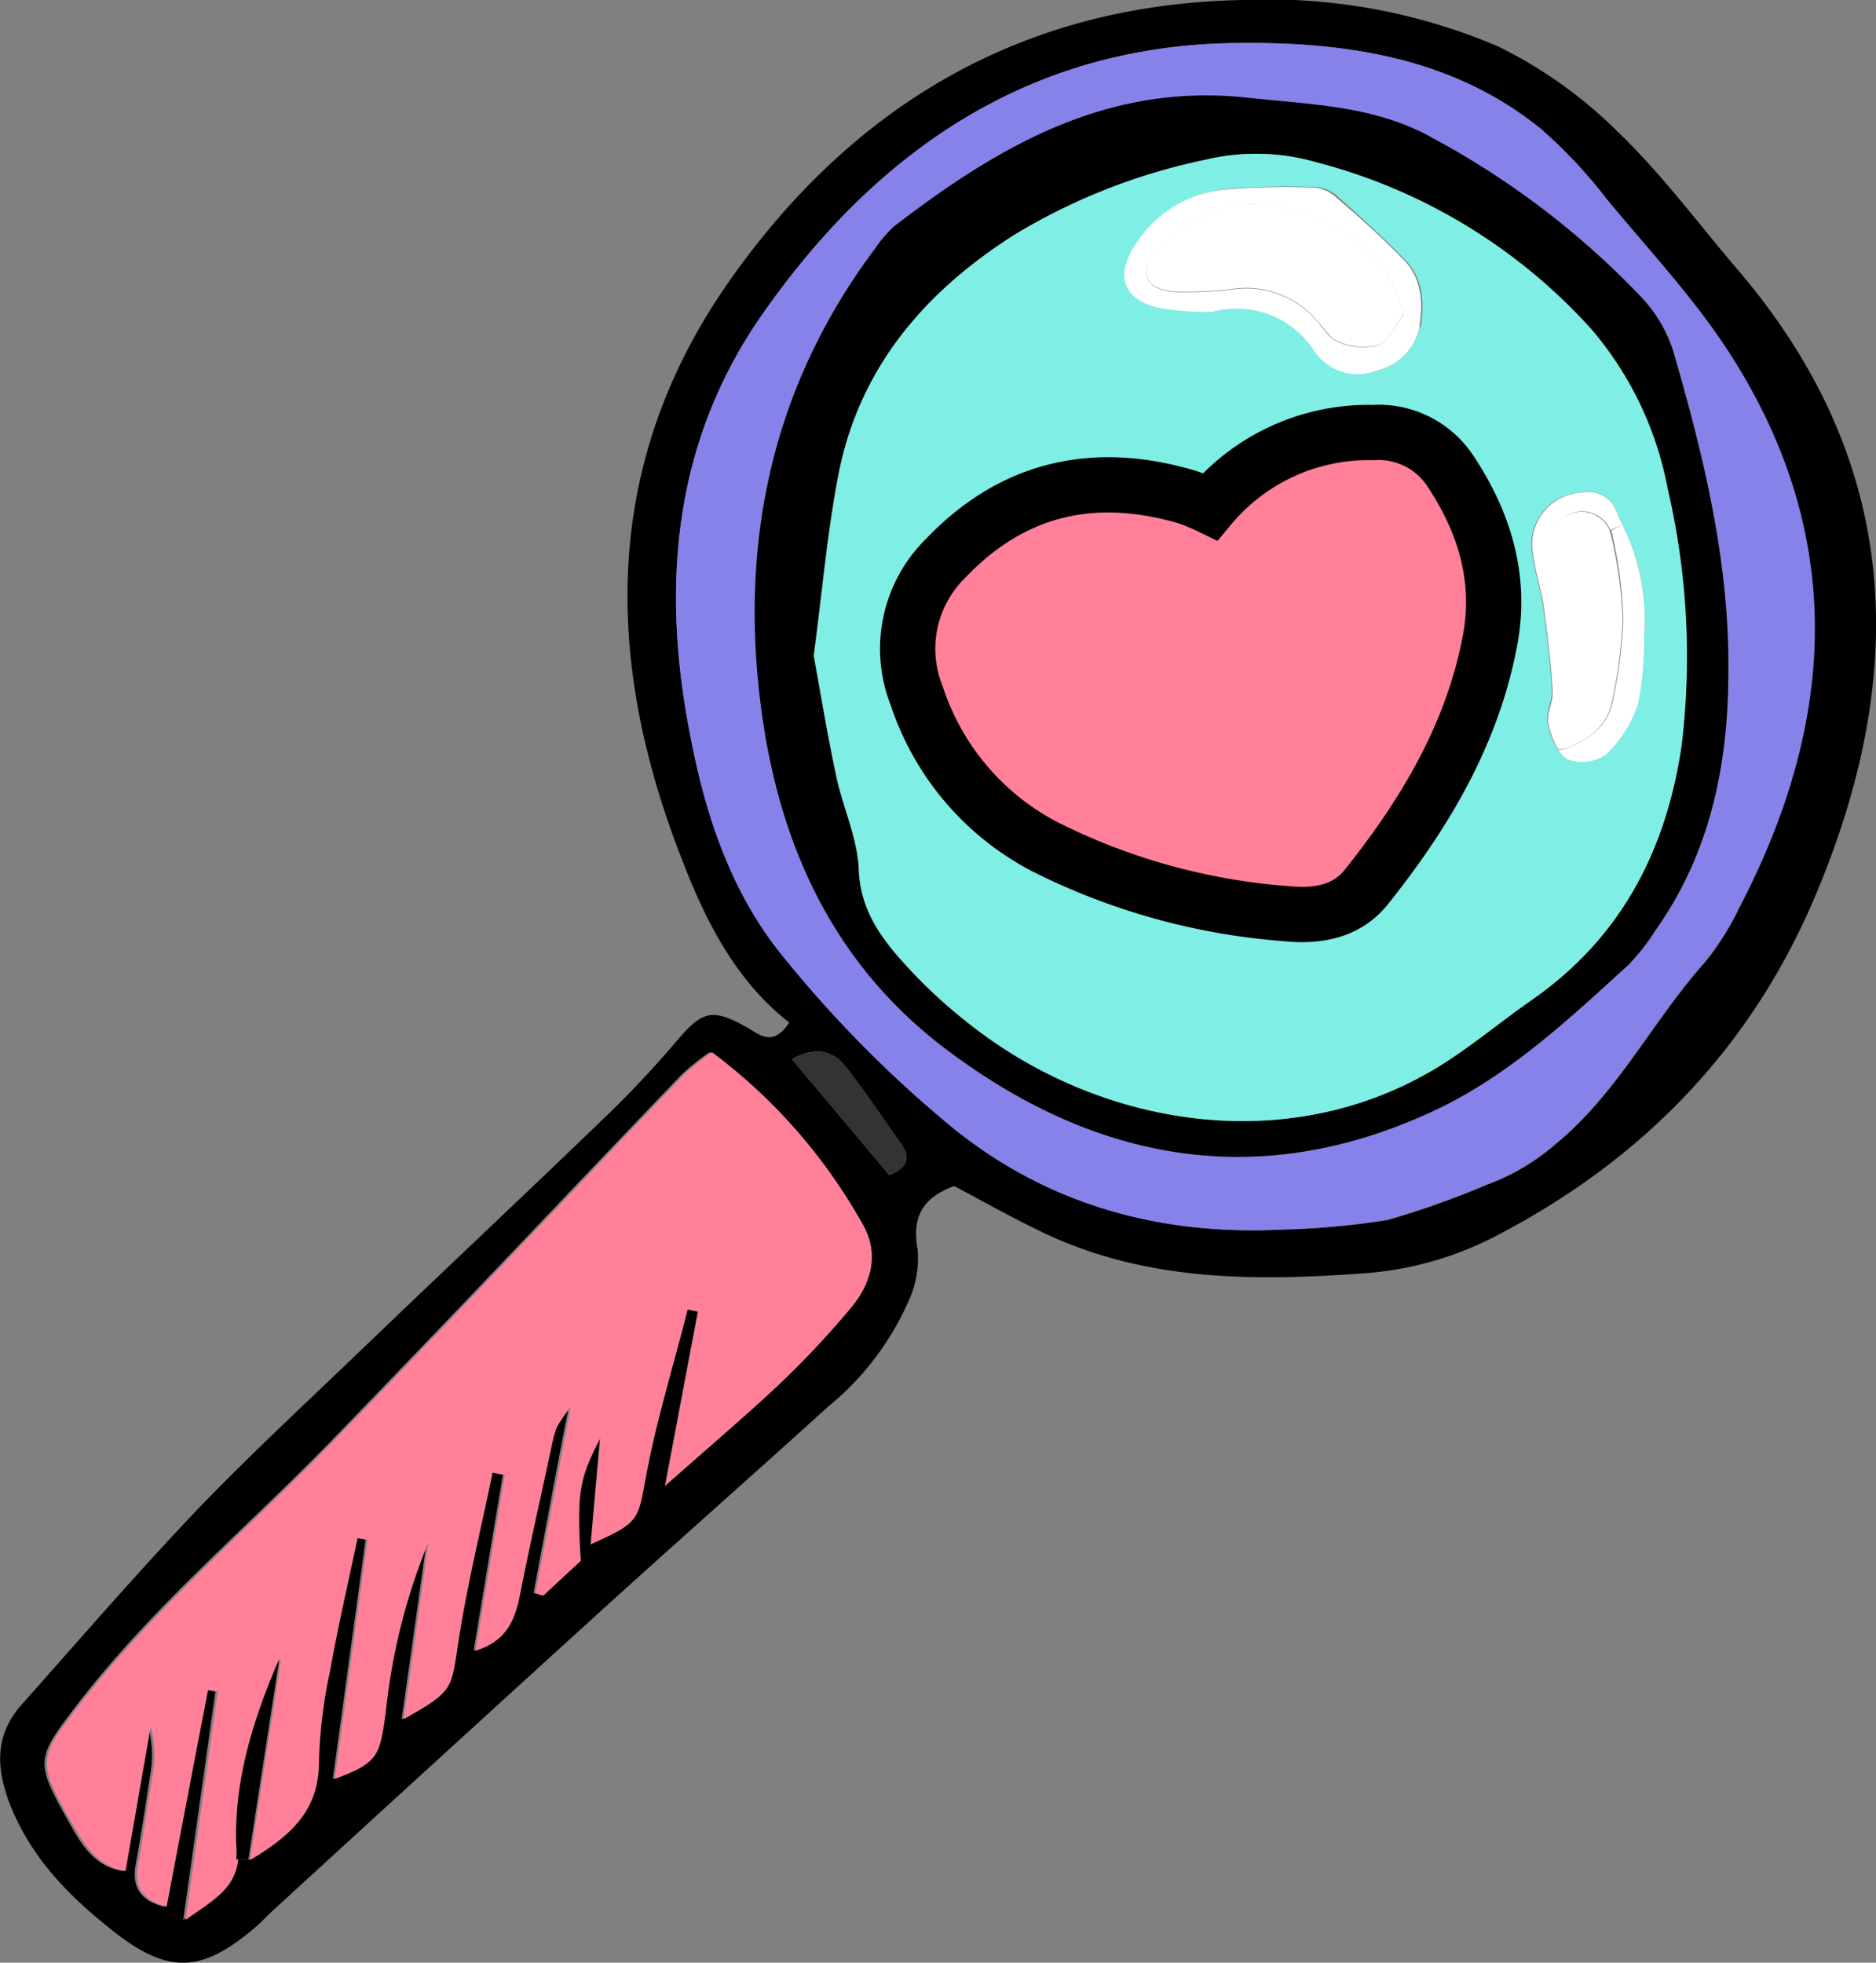 <svg xmlns="http://www.w3.org/2000/svg" viewBox="0 0 135.79 142.07"><rect x="0" y="0" width="135.79" height="142.07" fill="#808080" stroke="none"/><defs><style>.cls-1{fill:#8782e9;}.cls-2{fill:#7feee5;}.cls-3{fill:#fff;}.cls-4,.cls-6{fill:#ff8098;}.cls-4{stroke:#000;stroke-miterlimit:10;stroke-width:4px;}.cls-5{fill:#333;}</style></defs><title>feature-explorer</title><g id="Layer_2" data-name="Layer 2"><g id="Layer_1-2" data-name="Layer 1"><path d="M125.76,19.5c11.85,13.84,12.48,29.1,5.67,45.27-4.65,11.06-12.5,19.15-23.08,24.66a24.42,24.42,0,0,1-9.65,2.74c-8.06.58-16,.59-23.53-3.11-2.07-1-4.1-2.15-6.11-3.21-2.26.84-3.08,2.22-2.64,4.61a7.4,7.4,0,0,1-.63,3.66,20.58,20.58,0,0,1-5.85,7.7c-5.51,5-11.08,9.91-16.58,14.91Q31.5,127.52,19.68,138.36c-.42.39-.82.83-1.26,1.2-3.76,3.18-6.16,3.41-10.15.28-3.28-2.58-6-5.32-7.57-9.28-1-2.64-1.06-5,.85-7.15,4.24-4.77,8.41-9.6,12.81-14.22,3.85-4,8-7.83,12-11.68C32.22,91.88,38.16,86.31,44,80.67c1.75-1.69,3.41-3.48,5-5.34,1.8-2.12,2.52-2.39,5-1,1,.56,1.92,1.49,3.13-.31-3.83-3-6-7.23-7.71-11.66C43.65,47.73,43.55,33.4,52.9,20.19,61.87,7.5,74.15.27,90,0a42.37,42.37,0,0,1,18.37,3.33,32.62,32.62,0,0,1,8.72,6.2C120.26,12.57,122.9,16.15,125.76,19.5Zm0,46.39c7.12-13.53,7.92-27.07-.59-40.3-2.56-4-5.86-7.49-8.89-11.16a35.66,35.66,0,0,0-4.74-5.07C105.07,4.06,97.12,3,89.22,3.12c-14.92.24-26,8-34.18,19.87C48.67,32.23,47.85,42.64,50,53.42c1.09,5.53,2.91,10.94,6.33,15.34A85.9,85.9,0,0,0,68.2,81c7,6,15.36,8.46,24.6,8a56.63,56.63,0,0,0,7.62-.68,61.53,61.53,0,0,0,7.19-2.55,16,16,0,0,0,5-2.95c4.49-3.69,7-8.89,10.76-13.11A19.14,19.14,0,0,0,125.8,65.89ZM64.37,85.06c1.26-.51,1.58-1.21.88-2.22-1.34-1.9-2.63-3.83-4.06-5.66-1-1.23-2.28-1.4-3.87-.51C59.73,79.53,62.07,82.31,64.37,85.06Zm-2.84,9.68c1.54-1.81,2.15-4,.9-6.14A39.51,39.51,0,0,0,51.36,76.16a18.47,18.47,0,0,0-2,1.6c-8.44,8.81-16.81,17.7-25.31,26.46-6.14,6.34-12.94,12-18.39,19.07-3.06,4-3.18,4.16-.68,8.59.89,1.59,1.79,3.21,3.94,3.56.62-3.59,1.22-7,1.82-10.46a8.43,8.43,0,0,1,.08,3.8c-.31,2.06-.62,4.12-1,6.17-.3,1.67.36,2.63,2.07,3.07,1-5.27,2-10.49,3-15.7l.7.12c-.74,5.27-1.48,10.55-2.33,16.53,2.12-1.49,3.57-2.26,3.82-4.39l.87.07c3.21-1.88,5.08-3.75,5-7.13a34.89,34.89,0,0,1,.8-6.56c.59-3.23,1.33-6.43,2-9.64l.71.13-2.37,17.32c3.15-1.17,3.26-1.64,3.7-4.87a44.24,44.24,0,0,1,3.08-12.26c-.58,4.18-1.17,8.36-1.8,12.81,3.59-2,3.45-2.18,3.93-5.34.63-4.21,1.66-8.35,2.52-12.53l.88.17c-.7,4.16-1.39,8.33-2.12,12.74,2.24-.68,2.84-2.17,3.2-3.95.72-3.65,1.54-7.27,2.32-10.9a8.26,8.26,0,0,1,.37-1.34,12.19,12.19,0,0,1,1-1.46c-1,5.06-1.76,9.26-2.55,13.46l.58.19L42,113c-.29-4.84-.14-5.84,1.42-8.89-.25,2.79-.46,5.16-.68,7.68,3.59-1.61,3.4-1.73,4-5,.76-4,2-8,3-12l.76.16-2.38,12.61c3.2-2.84,5.85-5.08,8.37-7.46A66.6,66.6,0,0,0,61.53,94.74Z"/><path class="cls-1" d="M125.21,25.59c8.51,13.23,7.71,26.77.59,40.3a19.14,19.14,0,0,1-2.47,3.79c-3.76,4.22-6.27,9.42-10.76,13.11a16,16,0,0,1-5,2.95,61.53,61.53,0,0,1-7.19,2.55A56.63,56.63,0,0,1,92.8,89c-9.24.46-17.6-2-24.6-8A85.9,85.9,0,0,1,56.29,68.76C52.87,64.36,51.05,59,50,53.42,47.85,42.64,48.67,32.23,55,23,63.26,11.07,74.3,3.36,89.22,3.12c7.9-.13,15.85.94,22.36,6.24a35.66,35.66,0,0,1,4.74,5.07C119.35,18.1,122.65,21.61,125.21,25.59Zm-.09,23c.06-8-1.82-15.64-4-23.22a10.24,10.24,0,0,0-2.27-3.84A60.09,60.09,0,0,0,103.66,10c-4.18-2.35-8.85-2.4-13.48-2.91C80.1,6,72.26,10.6,64.76,16.35a8.32,8.32,0,0,0-1.37,1.58c-7,9.25-9.59,19.76-8.54,31.13,1,10.8,4.9,20.39,13.86,27.06,10.76,8,22.5,10.13,35,4.32,5.43-2.52,9.78-6.62,14.16-10.6a15.07,15.07,0,0,0,1.93-2.46C123.82,61.75,125.1,55.35,125.12,48.6Z"/><path d="M121.1,25.38c2.2,7.58,4.08,15.24,4,23.22,0,6.75-1.3,13.15-5.3,18.78a15.07,15.07,0,0,1-1.93,2.46c-4.38,4-8.73,8.08-14.16,10.6-12.52,5.81-24.26,3.69-35-4.32-9-6.67-12.87-16.26-13.86-27.06-1.05-11.37,1.58-21.88,8.54-31.13a8.32,8.32,0,0,1,1.37-1.58C72.26,10.6,80.1,6,90.18,7.06c4.63.51,9.3.56,13.48,2.91a60.09,60.09,0,0,1,15.17,11.57A10.24,10.24,0,0,1,121.1,25.38Zm.59,28.67a53.54,53.54,0,0,0-1-18.68,24.76,24.76,0,0,0-5.52-11.51,40.47,40.47,0,0,0-20-12.13,15.63,15.63,0,0,0-7.92-.17A43.85,43.85,0,0,0,73.42,17C67,21.08,62.28,26.53,60.72,34.15c-.87,4.3-1.21,8.71-1.83,13.31.52,2.83,1,5.79,1.63,8.72.48,2.27,1.54,4.48,1.63,6.74.11,3.11,1.79,5.19,3.66,7.22a36.83,36.83,0,0,0,4.37,4c9.45,7.45,23.06,9.71,33.9,3.09,2.36-1.45,4.5-3.26,6.78-4.85C117.27,67.92,120.55,61.65,121.69,54.05Z"/><path class="cls-2" d="M120.71,35.37a53.54,53.54,0,0,1,1,18.68c-1.14,7.6-4.42,13.87-10.83,18.33-2.28,1.59-4.42,3.4-6.78,4.85-10.84,6.62-24.45,4.36-33.9-3.09a36.83,36.83,0,0,1-4.37-4c-1.87-2-3.55-4.11-3.66-7.22-.09-2.26-1.15-4.47-1.63-6.74-.63-2.93-1.11-5.89-1.63-8.72.62-4.6,1-9,1.83-13.31C62.28,26.53,67,21.08,73.42,17A43.85,43.85,0,0,1,87.3,11.56a15.63,15.63,0,0,1,7.92.17,40.47,40.47,0,0,1,20,12.13A24.76,24.76,0,0,1,120.71,35.37ZM119,46.09A15.4,15.4,0,0,0,117.44,38c-.13-.33-.28-.66-.43-1a2.13,2.13,0,0,0-2.49-1.36,3.76,3.76,0,0,0-3.59,4.52c.15,1.26.58,2.48.76,3.73.28,2,.52,4.07.65,6.12,0,.78-.48,1.65-.31,2.37a6.18,6.18,0,0,0,.68,1.82,1.8,1.8,0,0,0,.7.72,3,3,0,0,0,2.8-.36,8.85,8.85,0,0,0,2.31-3.68A23.28,23.28,0,0,0,119,46.09Zm-11,.23c.83-4.48-.42-8.51-2.86-12.2a6.22,6.22,0,0,0-5.65-2.83A14.93,14.93,0,0,0,87.6,36.65,16.55,16.55,0,0,0,86,36c-6.71-2-12.63-.72-17.53,4.41a9.18,9.18,0,0,0-2.12,10,19,19,0,0,0,9.23,10.89,46.56,46.56,0,0,0,17.33,4.85c2.11.22,4.46,0,6-1.94C103.2,58.86,106.63,53.12,107.9,46.32Zm-5.17-22.63c.28-1.76.2-3.53-1.13-4.89-1.53-1.57-3.16-3.05-4.8-4.51a2.66,2.66,0,0,0-1.53-.74,49.16,49.16,0,0,0-6.87.16,8.61,8.61,0,0,0-6.21,4c-1.48,2.29-.82,4,1.88,4.57a23.47,23.47,0,0,0,3.71.26,6.66,6.66,0,0,1,7.36,2.79,3.81,3.81,0,0,0,4.63,1.43A4,4,0,0,0,102.73,23.69Z"/><path class="cls-3" d="M117.44,38A15.4,15.4,0,0,1,119,46.09a23.28,23.28,0,0,1-.43,4.83,8.85,8.85,0,0,1-2.31,3.68,3,3,0,0,1-2.8.36,1.8,1.8,0,0,1-.7-.72h.4c2.6-.93,3.4-2.21,3.66-3.89a34.32,34.32,0,0,0,.68-5.49,31.34,31.34,0,0,0-.78-6.08c0-.13-.07-.26-.11-.38Z"/><path class="cls-3" d="M117.45,44.86a34.32,34.32,0,0,1-.68,5.49c-.26,1.68-1.06,3-3.66,3.89a21.76,21.76,0,0,1,.6-3.56,8.86,8.86,0,0,0-.43-7.36,13.15,13.15,0,0,1-1-3.66,2.22,2.22,0,0,1,4.23-1.26c0,.12.08.25.11.38A31.34,31.34,0,0,1,117.45,44.86Z"/><path class="cls-3" d="M117.44,38l-.88.37a2.22,2.22,0,0,0-4.23,1.26,13.15,13.15,0,0,0,1,3.66,8.86,8.86,0,0,1,.43,7.36,21.76,21.76,0,0,0-.6,3.56h-.4a6.18,6.18,0,0,1-.68-1.82c-.17-.72.36-1.59.31-2.37-.13-2-.37-4.09-.65-6.12-.18-1.25-.61-2.47-.76-3.73a3.76,3.76,0,0,1,3.59-4.52A2.13,2.13,0,0,1,117,37C117.16,37.37,117.31,37.7,117.44,38Z"/><path class="cls-4" d="M105,34.12c2.44,3.69,3.69,7.72,2.86,12.2-1.27,6.8-4.7,12.54-8.94,17.86-1.58,2-3.93,2.16-6,1.94a46.56,46.56,0,0,1-17.33-4.85,19,19,0,0,1-9.23-10.89,9.18,9.18,0,0,1,2.12-10C73.38,35.26,79.3,34,86,36a16.55,16.55,0,0,1,1.59.67,14.93,14.93,0,0,1,11.79-5.36A6.22,6.22,0,0,1,105,34.12Z"/><path class="cls-3" d="M101.6,18.8c1.33,1.36,1.41,3.13,1.13,4.89a4,4,0,0,1-3,3.11,3.81,3.81,0,0,1-4.63-1.43,6.66,6.66,0,0,0-7.36-2.79,23.47,23.47,0,0,1-3.71-.26c-2.7-.59-3.36-2.28-1.88-4.57a8.61,8.61,0,0,1,6.21-4,49.16,49.16,0,0,1,6.87-.16,2.66,2.66,0,0,1,1.53.74C98.44,15.75,100.07,17.23,101.6,18.8ZM99.76,25c.8-.35,1.25-1.48,1.85-2.25a18.75,18.75,0,0,0-1.13-2.85c-2.24-3.66-8.4-6.09-12.48-4.68a11.36,11.36,0,0,0-4.19,2.92c-1.49,1.54-.92,2.82,1.19,3a27.77,27.77,0,0,0,4.17-.18,6.73,6.73,0,0,1,6.23,2.37c.44.54.9,1.23,1.49,1.44A4.52,4.52,0,0,0,99.76,25Z"/><path class="cls-3" d="M101.61,22.73c-.6.77-1,1.9-1.85,2.25a4.52,4.52,0,0,1-2.87-.25c-.59-.21-1-.9-1.49-1.44a6.73,6.73,0,0,0-6.23-2.37A27.77,27.77,0,0,1,85,21.1c-2.11-.16-2.68-1.44-1.19-3A11.36,11.36,0,0,1,88,15.2c4.08-1.41,10.24,1,12.48,4.68A18.75,18.75,0,0,1,101.61,22.73Z"/><path class="cls-5" d="M65.25,82.84c.7,1,.38,1.71-.88,2.22-2.3-2.75-4.64-5.53-7.05-8.39,1.59-.89,2.9-.72,3.87.51C62.62,79,63.91,80.94,65.25,82.84Z"/><path class="cls-6" d="M62.43,88.6c1.25,2.17.64,4.33-.9,6.14a66.6,66.6,0,0,1-5,5.34c-2.52,2.38-5.17,4.62-8.37,7.46l2.38-12.61-.76-.16c-1,4-2.26,8-3,12-.62,3.28-.43,3.4-4,5,.22-2.52.43-4.89.68-7.68-1.56,3-1.71,4-1.42,8.89l-2.7,2.51-.58-.19c.79-4.2,1.59-8.4,2.55-13.46a12.19,12.19,0,0,0-1,1.46,8.26,8.26,0,0,0-.37,1.34c-.78,3.63-1.6,7.25-2.32,10.9-.36,1.78-1,3.27-3.2,3.95.73-4.41,1.42-8.58,2.12-12.74l-.88-.17c-.86,4.18-1.89,8.32-2.52,12.53-.48,3.16-.34,3.32-3.93,5.34.63-4.45,1.22-8.63,1.8-12.81a44.24,44.24,0,0,0-3.08,12.26c-.44,3.23-.55,3.7-3.7,4.87l2.37-17.32-.71-.13c-.68,3.21-1.42,6.41-2,9.64a34.89,34.89,0,0,0-.8,6.56c0,3.38-1.83,5.25-5,7.13.8-5.2,1.53-9.89,2.25-14.58-1.89,4.33-3.29,8.86-3.09,13.44a6.2,6.2,0,0,1,0,1.07c-.25,2.13-1.7,2.9-3.82,4.39.85-6,1.59-11.26,2.33-16.53l-.7-.12c-1,5.21-2,10.43-3,15.7-1.71-.44-2.37-1.4-2.07-3.07.36-2,.67-4.11,1-6.17a8.43,8.43,0,0,0-.08-3.8c-.6,3.43-1.2,6.87-1.82,10.46-2.15-.35-3-2-3.94-3.56-2.5-4.43-2.38-4.63.68-8.59,5.45-7,12.25-12.73,18.39-19.07,8.5-8.76,16.87-17.65,25.31-26.46a18.47,18.47,0,0,1,2-1.6A39.51,39.51,0,0,1,62.43,88.6Z"/><path d="M20.22,120.07c-.72,4.69-1.45,9.38-2.25,14.58l-.87-.07a6.2,6.2,0,0,0,0-1.07C16.93,128.93,18.33,124.4,20.22,120.07Z"/></g></g></svg>